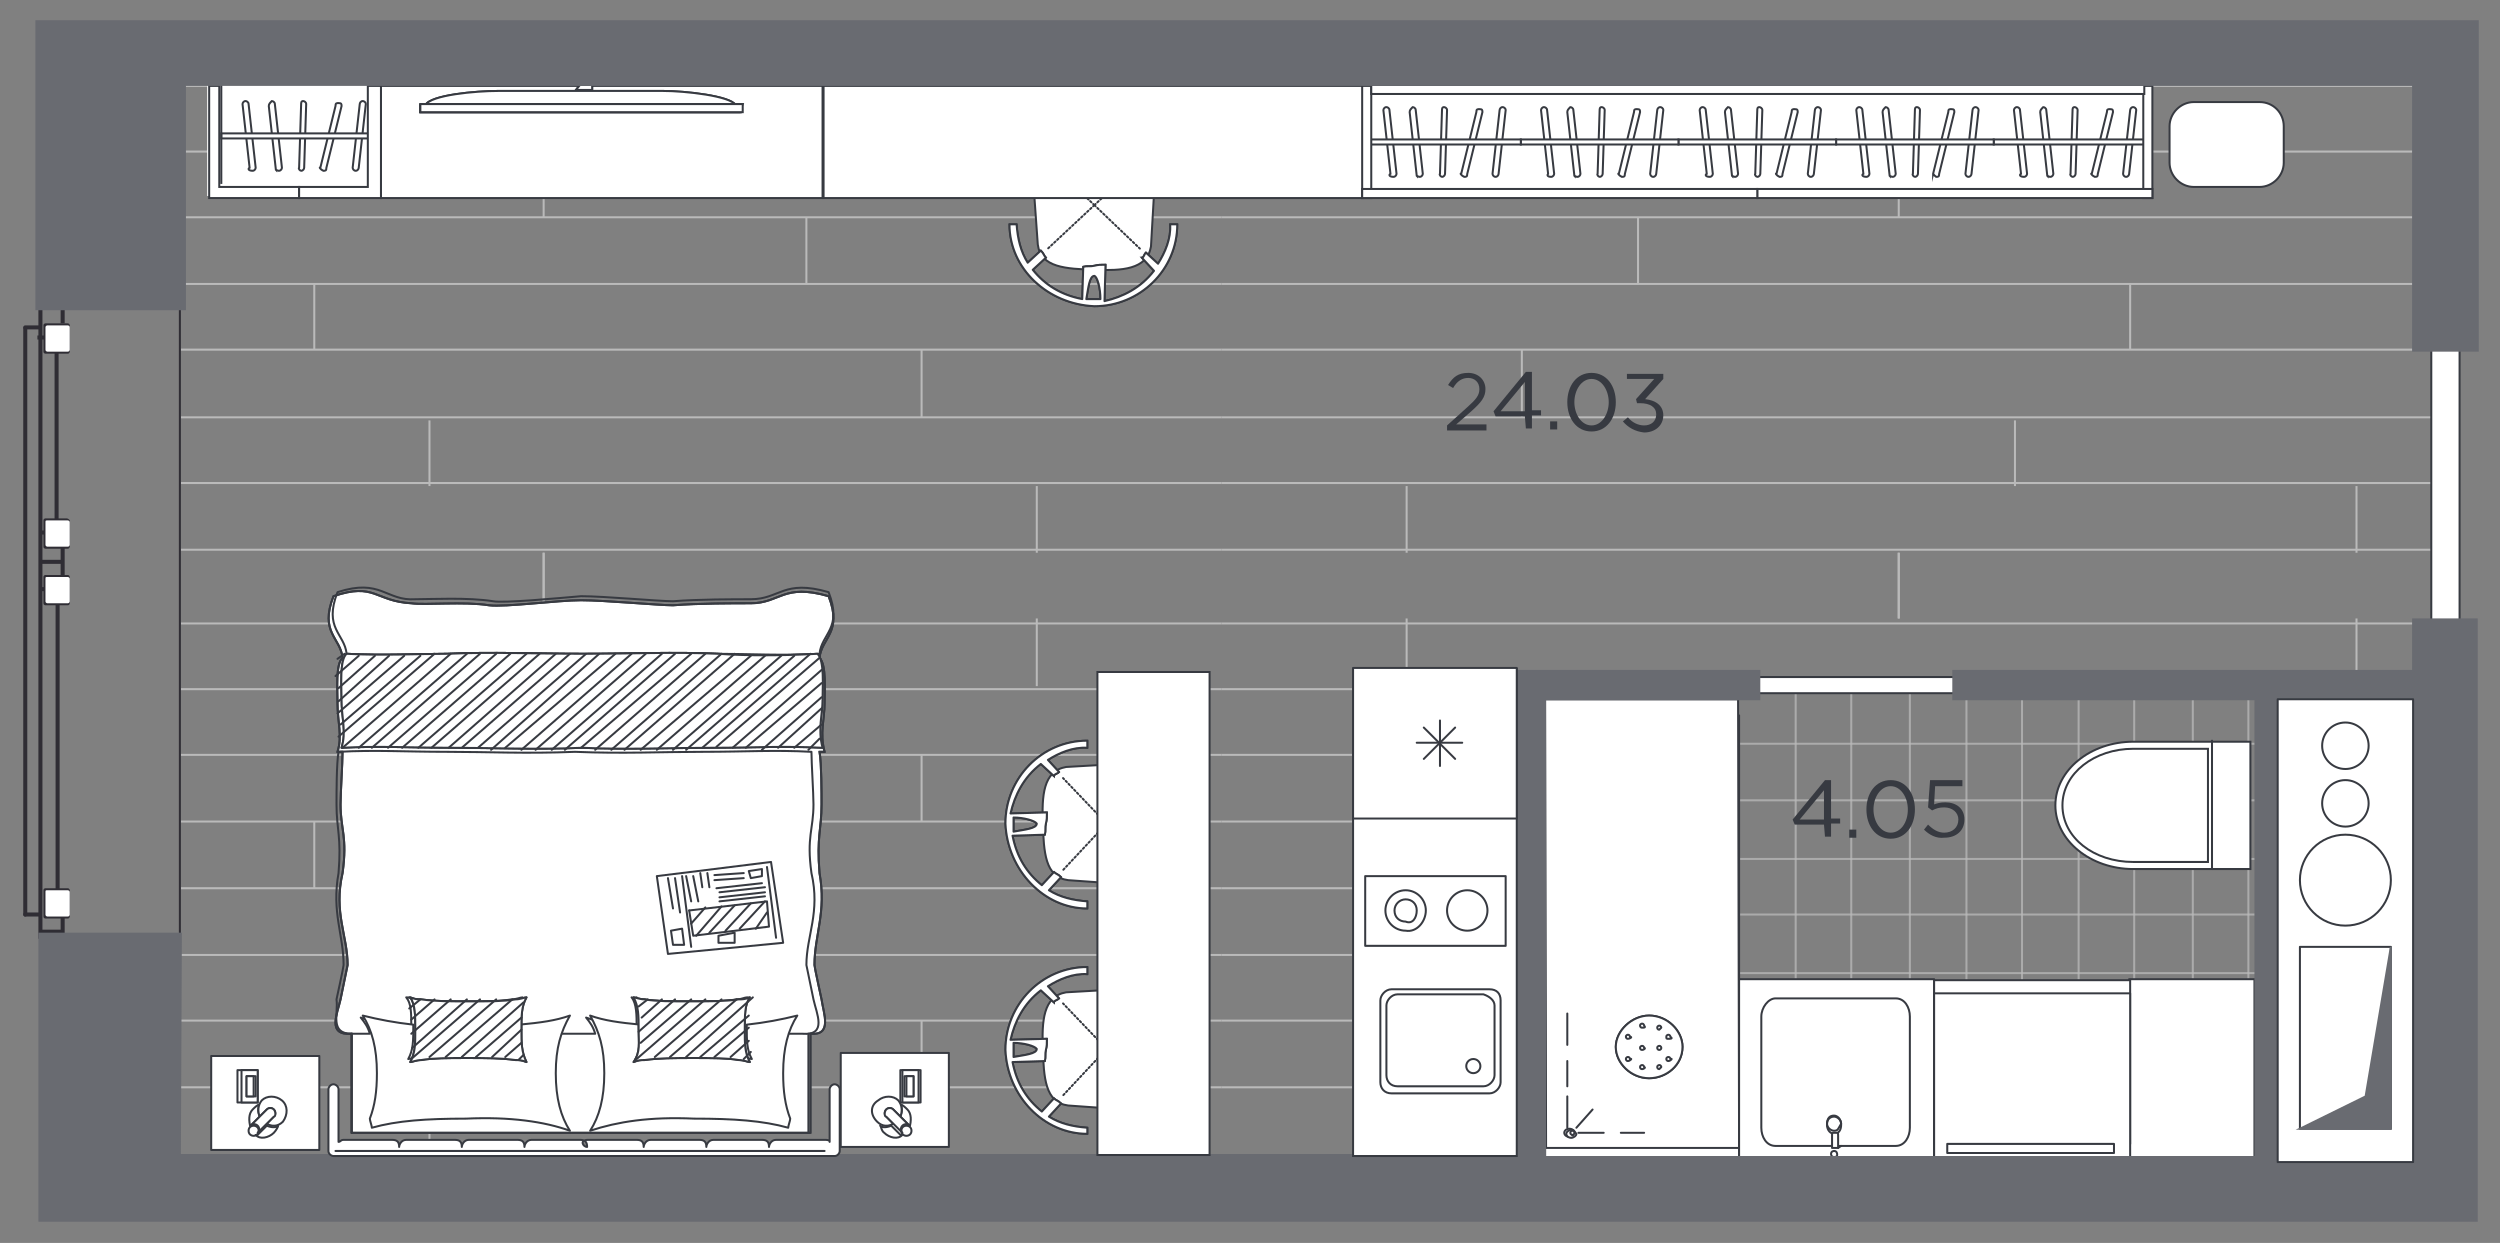 <?xml version="1.0" encoding="utf-8"?>
<!-- Generator: Adobe Illustrator 27.2.0, SVG Export Plug-In . SVG Version: 6.00 Build 0)  -->
<svg version="1.1" id="Слой_1" xmlns="http://www.w3.org/2000/svg" xmlns:xlink="http://www.w3.org/1999/xlink" x="0px" y="0px"
	 viewBox="0 0 247.4 123" style="enable-background:new 0 0 247.4 123;" xml:space="preserve">
<rect x="0" y="0" width="247.4" height="123" fill="#808080" stroke="none"/>
<style type="text/css">
	.st0{opacity:0.74;fill:none;stroke:#BABABA;stroke-width:0.2;stroke-miterlimit:10;enable-background:new    ;}
	.st1{clip-path:url(#SVGID_00000023282814436924796920000014331663362344428475_);}
	.st2{fill:none;}
	.st3{fill:none;stroke:#BABABA;stroke-width:0.2;stroke-miterlimit:10;}
	.st4{fill:#2F2D34;}
	.st5{fill:#FFFFFF;}
	.st6{fill:#FFFFFF;stroke:#373A41;stroke-width:0.2;stroke-linecap:round;stroke-linejoin:round;stroke-miterlimit:22.926;}
	.st7{fill:none;stroke:#373A41;stroke-width:0.2;stroke-linecap:round;stroke-linejoin:round;stroke-miterlimit:22.926;}
	.st8{fill:#FFFFFF;stroke:#373A41;stroke-width:0.2;stroke-miterlimit:22.926;}
	.st9{fill:none;stroke:#373A41;stroke-width:0.2;stroke-miterlimit:22.926;}
	.st10{fill:#696B71;stroke:#696B71;stroke-width:0.2;stroke-miterlimit:10;}
	.st11{fill-rule:evenodd;clip-rule:evenodd;fill:#FFFFFF;}
	.st12{fill-rule:evenodd;clip-rule:evenodd;fill:#FFFFFF;stroke:#373A41;stroke-width:0.2;stroke-miterlimit:10;}
	.st13{fill:#FFFFFF;stroke:#373A41;stroke-width:0.2;stroke-miterlimit:10;}
	.st14{fill:#FFFFFF;stroke:#373A41;stroke-width:0.2;stroke-linecap:round;stroke-linejoin:round;stroke-miterlimit:22.926;}
	
		.st15{fill:#FFFFFF;stroke:#373A41;stroke-width:0.2;stroke-linecap:round;stroke-linejoin:round;stroke-miterlimit:22.926;stroke-dasharray:0.163,0.243;}
	.st16{fill:none;stroke:#373A41;stroke-width:0.2;stroke-miterlimit:10;}
	.st17{fill:#373A41;}
</style>
<g>
	<line class="st0" x1="149.9" y1="73.6" x2="224.3" y2="73.6"/>
	<line class="st0" x1="149.9" y1="68.1" x2="224" y2="68.1"/>
	<line class="st0" x1="149.9" y1="79.2" x2="224.3" y2="79.2"/>
	<line class="st0" x1="149.9" y1="85" x2="224.3" y2="85"/>
	<line class="st0" x1="149.9" y1="90.5" x2="224.3" y2="90.5"/>
	<line class="st0" x1="149.9" y1="96.3" x2="224.3" y2="96.3"/>
	<line class="st0" x1="149.9" y1="101.9" x2="224.3" y2="101.9"/>
	<line class="st0" x1="149.9" y1="107.7" x2="224" y2="107.7"/>
	<line class="st0" x1="149.9" y1="113.2" x2="224" y2="113.2"/>
	<line class="st0" x1="194.6" y1="67.8" x2="194.6" y2="115"/>
	<line class="st0" x1="200.1" y1="67.8" x2="200.1" y2="115"/>
	<line class="st0" x1="189" y1="67.8" x2="189" y2="115"/>
	<line class="st0" x1="183.2" y1="67.8" x2="183.2" y2="115"/>
	<line class="st0" x1="177.7" y1="67.8" x2="177.7" y2="115"/>
	<line class="st0" x1="222.5" y1="67.8" x2="222.5" y2="115.5"/>
	<line class="st0" x1="217" y1="67.8" x2="217" y2="115.5"/>
	<line class="st0" x1="211.2" y1="67.8" x2="211.2" y2="115"/>
	<line class="st0" x1="205.7" y1="67.8" x2="205.7" y2="115"/>
	<line class="st0" x1="171.9" y1="67.8" x2="171.9" y2="115"/>
	<line class="st0" x1="166.3" y1="67.8" x2="166.3" y2="115"/>
	<line class="st0" x1="160.5" y1="67.8" x2="160.5" y2="115"/>
	<line class="st0" x1="155" y1="67.8" x2="155" y2="115"/>
</g>
<g>
	<g>
		<g>
			<g>
				<defs>
					<polygon id="SVGID_1_" points="242,67.6 241.3,6.3 17.9,6.3 17.9,117.6 151.3,117.6 151.3,67.6 					"/>
				</defs>
				<clipPath id="SVGID_00000001640967042500805060000003776301194568628119_">
					<use xlink:href="#SVGID_1_"  style="overflow:visible;"/>
				</clipPath>
				<g style="clip-path:url(#SVGID_00000001640967042500805060000003776301194568628119_);">
					<polygon class="st2" points="1.6,106.9 244.8,106.9 245.4,49.9 189.4,50.1 189.7,-48.9 241.9,-48.9 242.5,-121.6 89.5,-121.6 
						89.5,-12.3 1.6,-12.3 					"/>
					<g>
						<g>
							<g>
								<g>
									<line class="st3" x1="120.9" y1="87.9" x2="407" y2="87.9"/>
									<line class="st3" x1="120.9" y1="61.7" x2="407" y2="61.7"/>
									<line class="st3" x1="120.9" y1="68.2" x2="407" y2="68.2"/>
									<line class="st3" x1="120.9" y1="74.7" x2="407" y2="74.7"/>
									<line class="st3" x1="120.9" y1="81.3" x2="407" y2="81.3"/>
									<line class="st3" x1="120.9" y1="94.5" x2="407" y2="94.5"/>
									<line class="st3" x1="120.9" y1="101" x2="407" y2="101"/>
									<line class="st3" x1="120.9" y1="107.6" x2="407" y2="107.6"/>
									<line class="st3" x1="199.4" y1="114.5" x2="199.4" y2="107.6"/>
									<line class="st3" x1="244.7" y1="107.9" x2="244.7" y2="101"/>
									<line class="st3" x1="187.9" y1="101" x2="187.9" y2="94.5"/>
									<line class="st3" x1="210.8" y1="87.9" x2="210.8" y2="81.3"/>
									<line class="st3" x1="244.7" y1="81.3" x2="244.7" y2="74.7"/>
									<line class="st3" x1="199.4" y1="74.4" x2="199.4" y2="67.9"/>
									<line class="st3" x1="233.2" y1="67.9" x2="233.2" y2="61.2"/>
									<line class="st3" x1="187.9" y1="61.2" x2="187.9" y2="54.7"/>
									<line class="st3" x1="150.6" y1="107.9" x2="150.6" y2="101"/>
									<line class="st3" x1="162.1" y1="94.5" x2="162.1" y2="87.9"/>
									<line class="st3" x1="150.6" y1="81.3" x2="150.6" y2="74.7"/>
									<line class="st3" x1="139.2" y1="67.9" x2="139.2" y2="61.2"/>
								</g>
								<g>
									<line class="st3" x1="120.9" y1="61.7" x2="-165.2" y2="61.7"/>
									<line class="st3" x1="120.9" y1="68.2" x2="-165.2" y2="68.2"/>
									<line class="st3" x1="120.9" y1="74.7" x2="-165.2" y2="74.7"/>
									<line class="st3" x1="120.9" y1="81.3" x2="-165.2" y2="81.3"/>
									<line class="st3" x1="120.9" y1="87.9" x2="-165.2" y2="87.9"/>
									<line class="st3" x1="120.9" y1="94.5" x2="-165.2" y2="94.5"/>
									<line class="st3" x1="120.9" y1="101" x2="-165.2" y2="101"/>
									<line class="st3" x1="120.9" y1="107.6" x2="-165.2" y2="107.6"/>
									<line class="st3" x1="42.5" y1="114.5" x2="42.5" y2="107.6"/>
									<line class="st3" x1="53.8" y1="101" x2="53.8" y2="94.5"/>
									<line class="st3" x1="31.1" y1="87.9" x2="31.1" y2="81.3"/>
									<line class="st3" x1="42.5" y1="74.4" x2="42.5" y2="67.9"/>
									<line class="st3" x1="8.6" y1="67.9" x2="8.6" y2="61.2"/>
									<line class="st3" x1="53.8" y1="61.2" x2="53.8" y2="54.7"/>
									<line class="st3" x1="91.2" y1="107.9" x2="91.2" y2="101"/>
									<line class="st3" x1="79.8" y1="94.5" x2="79.8" y2="87.9"/>
									<line class="st3" x1="91.2" y1="81.3" x2="91.2" y2="74.7"/>
									<line class="st3" x1="102.6" y1="67.9" x2="102.6" y2="61.2"/>
								</g>
							</g>
							<g>
								<g>
									<line class="st3" x1="120.9" y1="54.4" x2="407" y2="54.4"/>
									<line class="st3" x1="120.9" y1="47.8" x2="407" y2="47.8"/>
									<line class="st3" x1="120.9" y1="41.3" x2="407" y2="41.3"/>
									<line class="st3" x1="120.9" y1="34.6" x2="407" y2="34.6"/>
									<line class="st3" x1="120.9" y1="28.1" x2="407" y2="28.1"/>
									<line class="st3" x1="120.9" y1="21.5" x2="407" y2="21.5"/>
									<line class="st3" x1="120.9" y1="15" x2="407" y2="15"/>
									<line class="st3" x1="120.9" y1="8.5" x2="407" y2="8.5"/>
									<line class="st3" x1="120.9" y1="1.8" x2="407" y2="1.8"/>
									<line class="st3" x1="199.4" y1="1.5" x2="199.4" y2="8.5"/>
									<line class="st3" x1="244.7" y1="8" x2="244.7" y2="15"/>
									<line class="st3" x1="187.9" y1="15" x2="187.9" y2="21.5"/>
									<line class="st3" x1="210.8" y1="28.1" x2="210.8" y2="34.6"/>
									<line class="st3" x1="244.7" y1="34.6" x2="244.7" y2="41.3"/>
									<line class="st3" x1="199.4" y1="41.6" x2="199.4" y2="48.1"/>
									<line class="st3" x1="233.2" y1="48.1" x2="233.2" y2="54.7"/>
									<line class="st3" x1="187.9" y1="54.7" x2="187.9" y2="61.2"/>
									<line class="st3" x1="150.6" y1="8" x2="150.6" y2="15"/>
									<line class="st3" x1="162.1" y1="21.5" x2="162.1" y2="28.1"/>
									<line class="st3" x1="150.6" y1="34.6" x2="150.6" y2="41.3"/>
									<line class="st3" x1="139.2" y1="48.1" x2="139.2" y2="54.7"/>
								</g>
								<g>
									<line class="st3" x1="120.9" y1="54.4" x2="-165.2" y2="54.4"/>
									<line class="st3" x1="120.9" y1="47.8" x2="-165.2" y2="47.8"/>
									<line class="st3" x1="120.9" y1="41.3" x2="-165.2" y2="41.3"/>
									<line class="st3" x1="120.9" y1="34.6" x2="-165.2" y2="34.6"/>
									<line class="st3" x1="120.9" y1="28.1" x2="-165.2" y2="28.1"/>
									<line class="st3" x1="120.9" y1="21.5" x2="-165.2" y2="21.5"/>
									<line class="st3" x1="120.9" y1="15" x2="-165.2" y2="15"/>
									<line class="st3" x1="120.9" y1="8.5" x2="-165.2" y2="8.5"/>
									<line class="st3" x1="120.9" y1="1.8" x2="-165.2" y2="1.8"/>
									<line class="st3" x1="42.5" y1="1.5" x2="42.5" y2="8.5"/>
									<line class="st3" x1="53.8" y1="15" x2="53.8" y2="21.5"/>
									<line class="st3" x1="31.1" y1="28.1" x2="31.1" y2="34.6"/>
									<line class="st3" x1="42.5" y1="41.6" x2="42.5" y2="48.1"/>
									<line class="st3" x1="8.6" y1="48.1" x2="8.6" y2="54.7"/>
									<line class="st3" x1="53.8" y1="54.7" x2="53.8" y2="61.2"/>
									<line class="st3" x1="91.2" y1="8" x2="91.2" y2="15"/>
									<line class="st3" x1="79.8" y1="21.5" x2="79.8" y2="28.1"/>
									<line class="st3" x1="91.2" y1="34.6" x2="91.2" y2="41.3"/>
									<line class="st3" x1="102.6" y1="48.1" x2="102.6" y2="54.7"/>
								</g>
							</g>
						</g>
					</g>
				</g>
			</g>
		</g>
	</g>
</g>
<rect x="3.8" y="30.1" class="st4" width="0.4" height="62.8"/>
<path class="st4" d="M2.3,32.4v58.1c0,0,0,0.2,0.2,0.2l0,0c0,0,0.2,0,0.2-0.2V32.4C2.7,32.4,2.7,32.2,2.3,32.4L2.3,32.4
	C2.5,32.2,2.3,32.4,2.3,32.4z"/>
<path class="st4" d="M3.9,32.2H2.5c0,0-0.2,0-0.2,0.2l0,0c0,0,0,0.2,0.2,0.2h1.4C4.1,32.6,4.1,32.6,3.9,32.2L3.9,32.2
	C4.1,32.4,4.1,32.2,3.9,32.2z"/>
<path class="st4" d="M3.9,90.3H2.5c0,0-0.2,0-0.2,0.2l0,0c0,0,0,0.2,0.2,0.2h1.4C4.1,90.7,4.1,90.5,3.9,90.3L3.9,90.3
	C4.1,90.3,4.1,90.3,3.9,90.3z"/>
<rect x="5.4" y="34.7" class="st4" width="0.4" height="16.7"/>
<rect x="5.5" y="59.8" class="st4" width="0.4" height="28.4"/>
<rect x="4.1" y="55.4" class="st4" width="2" height="0.4"/>
<rect x="3.9" y="52.5" class="st4" width="0.6" height="0.4"/>
<rect x="3.9" y="58.1" class="st4" width="0.6" height="0.4"/>
<rect x="6" y="54" class="st4" width="0.4" height="3"/>
<rect x="6" y="29.8" class="st4" width="0.4" height="2.2"/>
<rect x="3.7" y="33.2" class="st4" width="2.2" height="0.4"/>
<rect x="6" y="90.8" class="st4" width="0.4" height="2.2"/>
<rect x="3.9" y="92" class="st4" width="2.2" height="0.4"/>
<path class="st4" d="M4.3,88.1v2.6c0,0.2,0.2,0.2,0.2,0.2h2.2c0.2,0,0.2-0.2,0.2-0.2v-2.6c0-0.2-0.2-0.2-0.2-0.2H4.5
	C4.5,87.9,4.3,87.9,4.3,88.1z"/>
<path class="st5" d="M4.5,88.3v2.2c0,0.2,0.2,0.2,0.2,0.2h2c0.2,0,0.2-0.2,0.2-0.2v-2.2c0-0.2-0.2-0.2-0.2-0.2h-2
	C4.5,88.1,4.5,88.1,4.5,88.3z"/>
<path class="st4" d="M4.3,57.1v2.6c0,0.2,0.2,0.2,0.2,0.2h2.2c0.2,0,0.2-0.2,0.2-0.2v-2.6c0-0.2-0.2-0.2-0.2-0.2H4.5
	C4.5,56.9,4.3,56.9,4.3,57.1z"/>
<path class="st5" d="M4.5,57.3v2.2c0,0.2,0.2,0.2,0.2,0.2h2c0.2,0,0.2-0.2,0.2-0.2v-2.2c0-0.2-0.2-0.2-0.2-0.2h-2
	C4.5,57.1,4.5,57.1,4.5,57.3z"/>
<path class="st4" d="M4.3,51.5v2.6c0,0.2,0.2,0.2,0.2,0.2h2.2c0.2,0,0.2-0.2,0.2-0.2v-2.6c-0.1-0.2-0.3-0.2-0.3-0.2H4.5
	C4.5,51.3,4.3,51.3,4.3,51.5z"/>
<path class="st5" d="M4.5,51.7v2.2c0,0.2,0.2,0.2,0.2,0.2h2c0.2,0,0.2-0.2,0.2-0.2v-2.2c0-0.2-0.2-0.2-0.2-0.2h-2
	C4.5,51.5,4.5,51.5,4.5,51.7z"/>
<path class="st4" d="M4.3,32.2v2.6C4.3,35,4.5,35,4.5,35h2.2c0.2,0,0.2-0.2,0.2-0.2v-2.6C6.9,32,6.7,32,6.7,32H4.5
	C4.5,32,4.3,32,4.3,32.2z"/>
<path class="st5" d="M4.5,32.4v2.2c0,0.2,0.2,0.2,0.2,0.2h2c0.2,0,0.2-0.2,0.2-0.2v-2.2c0-0.2-0.2-0.2-0.2-0.2h-2
	C4.7,32.2,4.5,32.2,4.5,32.4z"/>
<rect x="17.7" y="29.9" class="st4" width="0.2" height="63"/>
<rect x="240.6" y="32.9" class="st6" width="2.8" height="33.8"/>
<rect x="163.9" y="67" class="st6" width="33.8" height="1.6"/>
<rect x="152.9" y="70.8" class="st6" width="19.2" height="43.7"/>
<polygon class="st6" points="152.9,69.2 153,113.6 172.1,113.6 172,69.2 "/>
<path class="st6" d="M163.2,106.7c-1.8,0-3.3-1.5-3.3-3.1c0-1.6,1.6-3.1,3.3-3.1c1.8,0,3.3,1.5,3.3,3.1
	C166.5,105.4,164.9,106.7,163.2,106.7"/>
<path class="st6" d="M163.2,106.7c-1.8,0-3.3-1.5-3.3-3.1c0-1.6,1.6-3.1,3.3-3.1c1.8,0,3.3,1.5,3.3,3.1
	C166.5,105.4,164.9,106.7,163.2,106.7z"/>
<path class="st6" d="M164.2,101.9c-0.2,0-0.2-0.2-0.2-0.2c0-0.2,0.2-0.2,0.2-0.2c0.2,0,0.2,0.2,0.2,0.2L164.2,101.9"/>
<path class="st6" d="M164.2,103.9c-0.2,0-0.2-0.2-0.2-0.2c0-0.2,0.2-0.2,0.2-0.2c0.2,0,0.2,0.2,0.2,0.2
	C164.4,103.9,164.2,103.9,164.2,103.9"/>
<path class="st6" d="M164.2,105.8c-0.2,0-0.2-0.2-0.2-0.2c0-0.2,0.2-0.2,0.2-0.2c0.2,0,0.2,0.2,0.2,0.2L164.2,105.8"/>
<path class="st6" d="M162.5,101.7c-0.2,0-0.2-0.2-0.2-0.2c0-0.2,0.2-0.2,0.2-0.2c0.2,0,0.2,0.2,0.2,0.2
	C162.9,101.7,162.7,101.7,162.5,101.7"/>
<path class="st6" d="M162.5,103.9c-0.2,0-0.2-0.2-0.2-0.2c0-0.2,0.2-0.2,0.2-0.2c0.2,0,0.2,0.2,0.2,0.2
	C162.9,103.7,162.7,103.9,162.5,103.9"/>
<path class="st6" d="M162.5,105.8c-0.2,0-0.2-0.2-0.2-0.2c0-0.2,0.2-0.2,0.2-0.2c0.2,0,0.2,0.2,0.2,0.2
	C162.9,105.6,162.7,105.8,162.5,105.8"/>
<path class="st6" d="M161.1,102.8c-0.2,0-0.2-0.2-0.2-0.2c0-0.2,0.2-0.2,0.2-0.2c0.2,0,0.2,0.2,0.2,0.2
	C161.6,102.6,161.3,102.8,161.1,102.8"/>
<path class="st6" d="M161.1,105c-0.2,0-0.2-0.2-0.2-0.2c0-0.2,0.2-0.2,0.2-0.2c0.2,0,0.2,0.2,0.2,0.2
	C161.6,104.7,161.3,105,161.1,105"/>
<path class="st6" d="M165.1,102.8c-0.2,0-0.2,0-0.2-0.2c0-0.2,0.2-0.2,0.2-0.2c0.2,0,0.2,0.2,0.2,0.2
	C165.6,102.8,165.3,102.8,165.1,102.8"/>
<path class="st6" d="M165.1,105c-0.2,0-0.2-0.2-0.2-0.2c0-0.2,0.2-0.2,0.2-0.2c0.2,0,0.2,0.2,0.2,0.2
	C165.6,104.7,165.3,105,165.1,105"/>
<path class="st6" d="M155.8,112.1c0-0.2-0.2-0.4-0.5-0.4s-0.5,0.2-0.5,0.4c0,0.2,0.2,0.4,0.5,0.4
	C155.5,112.5,155.8,112.3,155.8,112.1z"/>
<path class="st6" d="M155.8,112.1c0-0.2-0.2-0.2-0.2-0.2c-0.2,0-0.2,0.2-0.2,0.2c0,0.2,0.2,0.2,0.2,0.2
	C155.5,112.5,155.8,112.3,155.8,112.1z"/>
<line class="st7" x1="155.1" y1="111.6" x2="155.1" y2="108.5"/>
<line class="st7" x1="156.2" y1="112.1" x2="158.7" y2="112.1"/>
<line class="st7" x1="156" y1="111.6" x2="157.6" y2="109.8"/>
<line class="st7" x1="155.1" y1="107.5" x2="155.1" y2="105"/>
<line class="st7" x1="160.4" y1="112.1" x2="162.7" y2="112.1"/>
<line class="st7" x1="155.1" y1="103.4" x2="155.1" y2="100.3"/>
<path class="st6" d="M155.5,111.8c-0.2,0-0.5,0.2-0.5,0.4c0,0.2,0.2,0.4,0.5,0.4c0.2,0,0.5-0.2,0.5-0.4
	C155.8,112,155.8,111.8,155.5,111.8"/>
<path class="st6" d="M155.8,112.1c0-0.2-0.2-0.2-0.2-0.2c-0.2,0-0.2,0.2-0.2,0.2c0,0.2,0.2,0.2,0.2,0.2
	C155.5,112.5,155.8,112.3,155.8,112.1z"/>
<rect x="172.1" y="96.9" class="st6" width="19.3" height="17.6"/>
<rect x="210.7" y="96.9" class="st6" width="12.4" height="17.6"/>
<path class="st7" d="M187.6,113.4h-11.9c-0.9,0-1.4-0.9-1.4-1.8v-11c0-0.9,0.7-1.8,1.4-1.8h11.9c0.9,0,1.4,0.9,1.4,1.8v11
	C189,112.5,188.5,113.4,187.6,113.4z"/>
<path class="st7" d="M181.5,111.9c-0.3,0-0.7-0.3-0.7-0.7c0-0.4,0.3-0.7,0.7-0.7c0.3,0,0.7,0.3,0.7,0.7
	C181.9,111.7,181.9,111.9,181.5,111.9z"/>
<path class="st7" d="M181.5,112.2c-0.3,0-0.7-0.3-0.7-0.9c0-0.7,0.3-0.9,0.7-0.9c0.3,0,0.7,0.3,0.7,0.9
	C182.2,111.9,181.9,112.2,181.5,112.2z"/>
<path class="st7" d="M181.5,114.5c-0.3,0-0.3-0.3-0.3-0.3c0-0.3,0.3-0.3,0.3-0.3c0.3,0,0.3,0.3,0.3,0.3S181.9,114.5,181.5,114.5z"/>
<path class="st6" d="M181.3,113.6L181.3,113.6v-1.2c0-0.3,0-0.3,0.3-0.3s0.3,0,0.3,0.3v1.2l0,0C181.9,113.6,181.5,113.6,181.3,113.6
	C181.5,113.6,181.3,113.6,181.3,113.6z"/>
<line class="st7" x1="181.9" y1="113.6" x2="182.2" y2="113.4"/>
<g>
	<rect x="191.4" y="97" class="st6" width="19.4" height="16.2"/>
	<rect x="191.4" y="98.3" class="st6" width="19.4" height="16.2"/>
	<rect x="192.7" y="113.2" class="st6" width="16.5" height="0.9"/>
</g>
<g>
	<path class="st8" d="M222.7,86h-11.6c-4.2,0-7.7-2.8-7.7-6.3s3.5-6.3,7.7-6.3h11.6V86z"/>
	<path class="st9" d="M218.5,85.3h-7h-0.4c-3.9,0-7-2.4-7-5.6c0-3.2,3.2-5.6,7-5.6h0.4h7V85.3z"/>
	<line class="st7" x1="218.9" y1="73.3" x2="218.9" y2="86"/>
</g>
<polygon class="st10" points="17.9,92.4 3.9,92.4 3.9,120.8 245.1,120.8 245.1,61.3 238.8,61.3 238.8,66.4 193.3,66.4 193.3,69.2 
	223.2,69.2 223.2,114.5 152.9,114.5 152.9,69.2 174.1,69.2 174.1,66.4 150.1,66.4 150.1,114.3 17.8,114.3 "/>
<rect x="225.4" y="69.2" class="st6" width="13.4" height="45.8"/>
<g>
	<circle class="st6" cx="232.1" cy="87.1" r="4.5"/>
	<circle class="st6" cx="232.1" cy="79.5" r="2.3"/>
	<circle class="st6" cx="232.1" cy="73.8" r="2.3"/>
	<rect x="227.6" y="93.7" class="st6" width="9" height="18"/>
	<polygon class="st10" points="227.6,111.7 234.1,108.5 236.6,93.7 236.6,111.7 	"/>
</g>
<g>
	<g>
		<rect x="83.2" y="104.2" class="st6" width="10.7" height="9.3"/>
		<g>
			<path class="st11" d="M89.1,110.5l0.9,0.9c0,0,0,0,0,0.2c0.2-0.7,0.2-1.4-0.2-1.8c-0.2-0.2-0.5-0.5-0.7-0.5
				C89.3,109.6,89.3,110,89.1,110.5 M87.5,112.1c0.5,0.5,1.4,0.7,1.8,0.2c0,0,0,0-0.2,0l-0.9-0.9c-0.5,0.2-0.9,0.2-1.1,0
				C87.2,111.4,87.2,111.9,87.5,112.1"/>
			<path class="st7" d="M89.1,110.5l0.9,0.9c0,0,0,0,0,0.2c0.2-0.7,0.2-1.4-0.2-1.8c-0.2-0.2-0.5-0.5-0.7-0.5
				C89.3,109.6,89.3,110,89.1,110.5z M87.5,112.1c0.5,0.5,1.4,0.7,1.8,0.2c0,0,0,0-0.2,0l-0.9-0.9c-0.5,0.2-0.9,0.2-1.1,0
				C87.2,111.4,87.2,111.9,87.5,112.1z"/>
			<path class="st11" d="M86.8,111c0.5,0.5,1.1,0.5,1.6,0.2l-0.7-0.7c-0.2-0.2-0.2-0.5,0-0.7c0.2-0.2,0.5-0.2,0.7,0l0.7,0.7
				c0.2-0.5,0.2-1.1-0.2-1.6c-0.5-0.5-1.4-0.5-2,0C86.1,109.4,86.1,110.3,86.8,111"/>
			<path class="st7" d="M86.8,111c0.5,0.5,1.1,0.5,1.6,0.2l-0.7-0.7c-0.2-0.2-0.2-0.5,0-0.7c0.2-0.2,0.5-0.2,0.7,0l0.7,0.7
				c0.2-0.5,0.2-1.1-0.2-1.6c-0.5-0.5-1.4-0.5-2,0C86.1,109.4,86.1,110.3,86.8,111z"/>
			<path class="st11" d="M89.3,112.1c0.2,0.2,0.5,0.2,0.7,0c0.2-0.2,0.2-0.5,0-0.7s-0.5-0.2-0.7,0S89.1,112.1,89.3,112.1"/>
			<circle class="st7" cx="89.7" cy="111.9" r="0.5"/>
			<path class="st11" d="M87.7,110.5l1.6,1.6c-0.2-0.2-0.2-0.5,0-0.7s0.5-0.2,0.7,0l-1.6-1.6c-0.2-0.2-0.5-0.2-0.7,0
				C87.5,110,87.5,110.5,87.7,110.5"/>
			<path class="st7" d="M87.7,110.5l1.6,1.6c-0.2-0.2-0.2-0.5,0-0.7s0.5-0.2,0.7,0l-1.6-1.6c-0.2-0.2-0.5-0.2-0.7,0
				C87.5,110,87.5,110.5,87.7,110.5z"/>
			<rect x="89.1" y="105.9" class="st11" width="2" height="3.2"/>
			<rect x="89.1" y="105.9" class="st7" width="2" height="3.2"/>
			<rect x="89.3" y="105.9" class="st11" width="1.6" height="3.2"/>
			<rect x="89.3" y="105.9" class="st7" width="1.6" height="3.2"/>
			<rect x="89.5" y="106.5" class="st11" width="0.9" height="2"/>
			<rect x="89.5" y="106.5" class="st7" width="0.9" height="2"/>
			<rect x="89.7" y="106.5" class="st11" width="0.7" height="2"/>
			<rect x="89.7" y="106.5" class="st7" width="0.7" height="2"/>
		</g>
	</g>
	<g>
		<rect x="20.9" y="104.5" class="st6" width="10.7" height="9.3"/>
		<g>
			<path class="st11" d="M25.7,110.5l-0.9,0.9c0,0,0,0,0,0.2c-0.2-0.7-0.2-1.4,0.2-1.8c0.2-0.2,0.5-0.5,0.7-0.5
				C25.5,109.6,25.5,110,25.7,110.5 M27.1,112.1c-0.5,0.5-1.4,0.7-1.8,0.2c0,0,0,0,0.2,0l0.9-0.9c0.5,0.2,0.9,0.2,1.1,0
				C27.6,111.4,27.3,111.9,27.1,112.1"/>
			<path class="st7" d="M25.7,110.5l-0.9,0.9c0,0,0,0,0,0.2c-0.2-0.7-0.2-1.4,0.2-1.8c0.2-0.2,0.5-0.5,0.7-0.5
				C25.5,109.6,25.5,110,25.7,110.5z M27.1,112.1c-0.5,0.5-1.4,0.7-1.8,0.2c0,0,0,0,0.2,0l0.9-0.9c0.5,0.2,0.9,0.2,1.1,0
				C27.6,111.4,27.3,111.9,27.1,112.1z"/>
			<path class="st11" d="M28,111c-0.5,0.5-1.1,0.5-1.6,0.2l0.7-0.7c0.2-0.2,0.2-0.5,0-0.7c-0.2-0.2-0.5-0.2-0.7,0l-0.7,0.7
				c-0.2-0.5-0.2-1.1,0.2-1.6c0.5-0.5,1.4-0.5,2,0S28.5,110.3,28,111"/>
			<path class="st7" d="M28,111c-0.5,0.5-1.1,0.5-1.6,0.2l0.7-0.7c0.2-0.2,0.2-0.5,0-0.7c-0.2-0.2-0.5-0.2-0.7,0l-0.7,0.7
				c-0.2-0.5-0.2-1.1,0.2-1.6c0.5-0.5,1.4-0.5,2,0S28.5,110.3,28,111z"/>
			<path class="st11" d="M25.5,112.1c-0.2,0.2-0.5,0.2-0.7,0c-0.2-0.2-0.2-0.5,0-0.7s0.5-0.2,0.7,0S25.7,112.1,25.5,112.1"/>
			<circle class="st7" cx="25.1" cy="111.9" r="0.5"/>
			<path class="st11" d="M27.1,110.5l-1.6,1.6c0.2-0.2,0.2-0.5,0-0.7s-0.5-0.2-0.7,0l1.6-1.6c0.2-0.2,0.5-0.2,0.7,0
				C27.3,110,27.3,110.5,27.1,110.5"/>
			<path class="st7" d="M27.1,110.5l-1.6,1.6c0.2-0.2,0.2-0.5,0-0.7s-0.5-0.2-0.7,0l1.6-1.6c0.2-0.2,0.5-0.2,0.7,0
				C27.3,110,27.3,110.5,27.1,110.5z"/>
			<rect x="23.5" y="105.9" class="st11" width="2" height="3.2"/>
			<rect x="23.5" y="105.9" class="st7" width="2" height="3.2"/>
			<rect x="23.9" y="105.9" class="st11" width="1.6" height="3.2"/>
			<rect x="23.9" y="105.9" class="st7" width="1.6" height="3.2"/>
			<rect x="24.4" y="106.5" class="st11" width="0.9" height="2"/>
			<rect x="24.4" y="106.5" class="st7" width="0.9" height="2"/>
			<rect x="24.4" y="106.5" class="st11" width="0.7" height="2"/>
			<rect x="24.4" y="106.5" class="st7" width="0.7" height="2"/>
		</g>
	</g>
	<g>
		<path class="st11" d="M58.2,112.8H63c0.5,0,0.7,0.2,0.7,0.7c0-0.2,0.2-0.7,0.7-0.7h4.8c0.5,0,0.7,0.2,0.7,0.7
			c0-0.2,0.2-0.7,0.7-0.7h4.8c0.5,0,0.7,0.2,0.7,0.7c0-0.2,0.2-0.7,0.7-0.7h4.8c0.2,0,0.5,0,0.5,0.2v-5.2c0-0.2,0.2-0.5,0.5-0.5l0,0
			c0.2,0,0.5,0.2,0.5,0.5v6.1c0,0.2-0.2,0.5-0.5,0.5H33c-0.2,0-0.5-0.2-0.5-0.5v-6.1c0-0.2,0.2-0.5,0.5-0.5l0,0
			c0.2,0,0.5,0.2,0.5,0.5v5.2c0.2,0,0.2-0.2,0.5-0.2h4.8c0.5,0,0.7,0.2,0.7,0.7c0-0.2,0.2-0.7,0.7-0.7H45c0.5,0,0.7,0.2,0.7,0.7
			c0-0.2,0.2-0.7,0.7-0.7h4.8c0.5,0,0.7,0.2,0.7,0.7c0-0.2,0.2-0.7,0.7-0.7h4.8c0.5,0,0.7,0.2,0.7,0.7
			C57.7,113.5,57.3,112.8,58.2,112.8"/>
		<path class="st7" d="M58.2,112.8H63c0.5,0,0.7,0.2,0.7,0.7c0-0.2,0.2-0.7,0.7-0.7h4.8c0.5,0,0.7,0.2,0.7,0.7
			c0-0.2,0.2-0.7,0.7-0.7h4.8c0.5,0,0.7,0.2,0.7,0.7c0-0.2,0.2-0.7,0.7-0.7h4.8c0.2,0,0.5,0,0.5,0.2v-5.2c0-0.2,0.2-0.5,0.5-0.5l0,0
			c0.2,0,0.5,0.2,0.5,0.5v6.1c0,0.2-0.2,0.5-0.5,0.5H33c-0.2,0-0.5-0.2-0.5-0.5v-6.1c0-0.2,0.2-0.5,0.5-0.5l0,0
			c0.2,0,0.5,0.2,0.5,0.5v5.2c0.2,0,0.2-0.2,0.5-0.2h4.8c0.5,0,0.7,0.2,0.7,0.7c0-0.2,0.2-0.7,0.7-0.7H45c0.5,0,0.7,0.2,0.7,0.7
			c0-0.2,0.2-0.7,0.7-0.7h4.8c0.5,0,0.7,0.2,0.7,0.7c0-0.2,0.2-0.7,0.7-0.7h4.8c0.5,0,0.7,0.2,0.7,0.7
			C57.7,113.5,57.3,112.8,58.2,112.8z"/>
		<path class="st12" d="M34.8,112.1v-9.8c-2.5,0.2-1.4-2-1.1-3.4l0.7-3.4c0-2.9-1.4-5.2-0.5-9.1c0.5-3.6-0.2-4.3-0.2-6.8
			c0-1.1,0.2-4.1,0.2-5.2c-0.2,0-0.2,0-0.5,0c0.5-1.6,0-2.9,0-4.8c0-1.4-0.2-3.9,0.5-4.5c-0.2-2-2.3-2.5-0.9-6.1
			c4.1-1.4,4.1,0.5,7.7,0.7c1.4,0.2,5.2-0.2,7.7,0.2c1.6,0.2,6.8-0.5,9.1-0.5s7.7,0.5,9.1,0.5c2.5-0.2,6.1-0.2,7.7-0.2
			c2.9,0,3.2-2,7.7-0.7c1.4,3.6-0.7,4.1-0.9,6.1c0.7,0.7,0.5,3.2,0.5,4.5c0,1.6-0.5,2.9,0,4.8c-0.2,0-0.2,0-0.5,0
			c0.2,1.1,0.2,4.1,0.2,5.2c0,2.5-0.5,3.2-0.2,6.8c0.7,3.9-0.5,6.1-0.5,9.1c0,0.2,0.7,3.4,0.7,3.4c0.2,1.4,1.1,3.6-1.1,3.4v9.8H34.8
			z"/>
		<path class="st7" d="M34.8,112.1v-9.8c-2.5,0.2-1.4-2-1.1-3.4l0.7-3.4c0-2.9-1.4-5.2-0.5-9.1c0.5-3.6-0.2-4.3-0.2-6.8
			c0-1.1,0.2-4.1,0.2-5.2c-0.2,0-0.2,0-0.5,0c0.5-1.6,0-2.9,0-4.8c0-1.4-0.2-3.9,0.5-4.5c-0.2-2-2.3-2.5-0.9-6.1
			c4.1-1.4,4.1,0.5,7.7,0.7c1.4,0.2,5.2-0.2,7.7,0.2c1.6,0.2,6.8-0.5,9.1-0.5s7.7,0.5,9.1,0.5c2.5-0.2,6.1-0.2,7.7-0.2
			c2.9,0,3.2-2,7.7-0.7c1.4,3.6-0.7,4.1-0.9,6.1c0.7,0.7,0.5,3.2,0.5,4.5c0,1.6-0.5,2.9,0,4.8c-0.2,0-0.2,0-0.5,0
			c0.2,1.1,0.2,4.1,0.2,5.2c0,2.5-0.5,3.2-0.2,6.8c0.7,3.9-0.5,6.1-0.5,9.1c0,0.2,0.7,3.4,0.7,3.4c0.2,1.4,1.1,3.6-1.1,3.4v9.8H34.8
			z"/>
		<path class="st7" d="M57.5,59c2.3,0,7.7,0.5,9.1,0.5c2.5-0.2,6.1-0.2,7.7-0.2c2.9,0,3.2-2,7.7-0.7c1.4,3.6-0.7,4.1-0.9,6.1
			c-3.6,0.2-7,0-10,0c-4.5-0.2-8.4,0-13.4,0c-5.2,0-8.8-0.2-13.4,0c-2.9,0-6.4,0.2-10,0c-0.2-2-2.3-2.5-0.9-6.1
			c4.3-1.4,4.8,0.9,7.7,0.7c1.6,0,5.2-0.2,7.7,0.2C49.8,59.7,55.2,59.2,57.5,59z M34.8,102.3h1.8c-0.2-0.7-0.5-1.1-0.9-1.6
			c1.4,0.5,2.9,0.7,5,0.9c0-1.4,0-2.3-0.5-2.9c0.5,0,0.7,0.2,1.1,0.2c1.4,0.2,2.9,0.2,4.8,0.2c1.8,0,3.4,0,4.5-0.2
			c0.5,0,0.9-0.2,1.1-0.2l0,0c-0.5,0.7-0.5,1.8-0.5,2.9c1.8-0.2,3.4-0.5,5-0.9c-0.5,0.5-0.7,1.1-0.9,1.6h1.8h1.8
			c-0.2-0.7-0.5-1.1-0.9-1.6c1.4,0.5,2.9,0.7,5,0.9c0-1.1,0-2.3-0.5-2.9l0,0c0.5,0.2,0.7,0.2,1.1,0.2c1.4,0.2,2.7,0.2,4.5,0.2
			c2,0,3.6,0,4.8-0.2c0.5,0,0.7-0.2,1.1-0.2c-0.5,0.7-0.5,1.8-0.5,2.9c1.8-0.2,3.4-0.5,5-0.9c-0.5,0.5-0.7,1.1-0.9,1.6h1.8
			c2.5,0.2,1.4-2,1.1-3.4l-0.7-3.4c0-2.9,1.4-5.2,0.5-9.1c-0.5-3.6,0.2-4.3,0.2-6.8c0-1.1-0.2-4.1-0.2-5.2c-3.6-0.2-6.6,0-10.7,0
			c-4.3,0-7.9,0.2-12.7,0c-4.8,0.2-8.6,0-12.7,0c-4.1,0-7-0.2-10.7,0c-0.2,1.1-0.2,4.1-0.2,5.2c0,2.5,0.5,3.2,0.2,6.8
			c-0.7,3.9,0.5,6.1,0.5,9.1c0,0.2-0.7,3.4-0.7,3.4C33.5,100.3,32.6,102.3,34.8,102.3z"/>
		<path class="st6" d="M56.4,111.9c-0.9-1.4-1.4-3.2-1.4-5.7s0.5-4.1,1.4-5.7c-1.4,0.5-2.9,0.7-5,0.9v0.2c0,1.4,0,2.5,0.5,3.2
			c-0.5,0-0.7-0.2-1.1-0.2c-1.4-0.2-2.9-0.2-4.8-0.2c-1.8,0-3.4,0-4.5,0.2c-0.5,0-0.9,0.2-1.1,0.2l0,0c0.5-0.9,0.5-1.8,0.5-3.2v-0.2
			c-1.8-0.2-3.4-0.5-5-0.9c0.9,1.4,1.4,3.2,1.4,5.7c0,1.8-0.2,3.2-0.7,4.5c0,0.2,0.2,0.7,0.2,0.9c2.5-0.7,5.4-0.9,9.3-0.9
			C50.5,110.5,53.9,111,56.4,111.9z"/>
		<path class="st6" d="M58.4,111.9c0.9-1.4,1.4-3.2,1.4-5.7s-0.5-4.1-1.4-5.7c1.4,0.5,2.9,0.7,5,0.9v0.2c0,1.4,0,2.5-0.5,3.2
			c0.5,0,0.7-0.2,1.1-0.2c1.4-0.2,2.9-0.2,4.8-0.2c1.9,0,3.4,0,4.5,0.2c0.5,0,0.9,0.2,1.1,0.2l0,0c-0.5-0.9-0.5-1.8-0.5-3.2v-0.2
			c1.8-0.2,3.4-0.5,5-0.9c-0.9,1.4-1.4,3.2-1.4,5.7c0,1.8,0.2,3.2,0.7,4.5c0,0.2-0.2,0.7-0.2,0.9c-2.5-0.7-5.4-0.9-9.3-0.9
			C64.3,110.5,61.1,111,58.4,111.9z"/>
		<path class="st7" d="M52.1,105.1c-0.5-0.2-0.7-0.2-1.1-0.2c-1.4-0.2-2.9-0.2-4.8-0.2c-1.8,0-3.4,0-4.5,0.2c-0.5,0-0.9,0.2-1.1,0.2
			l0,0c0.5-0.9,0.5-1.8,0.5-3.2s0-2.5-0.5-3.2c0.5,0.2,0.7,0.2,1.1,0.2c1.4,0.2,2.9,0.2,4.8,0.2c1.8,0,3.4,0,4.5-0.2
			c0.5,0,0.9-0.2,1.1-0.2l0,0c-0.5,0.9-0.5,1.8-0.5,3.2C51.6,103.2,51.6,104.1,52.1,105.1z M62.7,105.1c0.5-0.2,0.7-0.2,1.1-0.2
			c1.4-0.2,2.9-0.2,4.8-0.2c1.9,0,3.4,0,4.5,0.2c0.5,0,0.9,0.2,1.1,0.2l0,0c-0.5-0.9-0.5-1.8-0.5-3.2s0-2.5,0.5-3.2
			c-0.5,0.2-0.7,0.2-1.1,0.2c-1.4,0.2-2.9,0.2-4.8,0.2c-1.8,0-3.4,0-4.5-0.2c-0.5,0-0.9-0.2-1.1-0.2l0,0c0.5,0.9,0.5,1.8,0.5,3.2
			C63.2,103.2,63.4,104.1,62.7,105.1z"/>
		<path class="st7" d="M80.9,64.7c0.7,0.7,0.5,3.2,0.5,4.5c0,1.6-0.5,2.9,0,4.8c-3.9-0.2-6.8,0-11.1,0s-7.9,0.2-12.7,0
			c-4.8,0.2-8.6,0-12.7,0c-4.1,0-7.3-0.2-11.1,0c0.5-1.6,0-2.9,0-4.8c0-1.4-0.2-3.9,0.5-4.5c3.6,0.2,7,0,10,0c4.5-0.2,8.4,0,13.4,0
			c5.2,0,8.8-0.2,13.4,0C73.8,64.9,77.3,64.9,80.9,64.7z"/>
		<line class="st7" x1="34.8" y1="102.3" x2="34.8" y2="112.1"/>
		<line class="st7" x1="80" y1="102.3" x2="80" y2="112.1"/>
		<path class="st7" d="M74.8,91.9l1.1-1.6 M73.2,91.9l2.5-2.7 M71.8,92.1l2.5-2.7 M70.2,92.3l2.5-2.7 M68.9,92.6l2.5-2.9 M68.4,91.4
			l1.4-1.6 M68.2,90.1L68.2,90.1"/>
		<polygon class="st7" points="65,86.7 66.1,94.4 77.5,93.3 76.3,85.3 		"/>
		<line class="st7" x1="67.5" y1="86.7" x2="68.4" y2="93.7"/>
		<line class="st7" x1="75.9" y1="85.8" x2="76.8" y2="92.8"/>
		<line class="st7" x1="66.1" y1="86.9" x2="66.6" y2="89.9"/>
		<path class="st7" d="M73.6,86.9l-2.9,0.2 M73.6,86.4l-2.9,0.2"/>
		<path class="st7" d="M75.7,87.8l-4.5,0.5 M75.4,87.4l-4.5,0.5"/>
		<path class="st7" d="M75.7,88.7l-4.5,0.5 M75.7,88.3l-4.5,0.5"/>
		<line class="st7" x1="66.8" y1="86.9" x2="67.3" y2="90.3"/>
		<path class="st7" d="M67.9,86.7l0.5,2.5 M68.6,86.7l0.5,2.5 M69.3,86.4l0.2,1.4 M70,86.4l0.2,1.4"/>
		<polygon class="st7" points="66.4,92.1 66.6,93.5 67.7,93.5 67.5,91.9 		"/>
		<polygon class="st7" points="68.2,90.1 68.6,92.6 76.1,91.7 75.9,89.2 		"/>
		<polygon class="st7" points="71.1,92.6 71.1,93.3 72.7,93.3 72.7,92.3 		"/>
		<polygon class="st7" points="75.4,86 75.4,86.7 74.3,86.9 74.1,86.2 		"/>
		<path class="st11" d="M52.1,105.1c-0.5-0.2-0.7-0.2-1.1-0.2c-1.4-0.2-2.9-0.2-4.8-0.2c-1.8,0-3.4,0-4.5,0.2
			c-0.5,0-0.9,0.2-1.1,0.2l0,0c0.5-0.9,0.5-1.8,0.5-3.2s0-2.5-0.5-3.2c0.5,0.2,0.7,0.2,1.1,0.2c1.4,0.2,2.9,0.2,4.8,0.2
			c1.8,0,3.4,0,4.5-0.2c0.5,0,0.9-0.2,1.1-0.2l0,0c-0.5,0.9-0.5,1.8-0.5,3.2C51.6,103.2,51.6,104.1,52.1,105.1 M62.7,105.1
			c0.5-0.2,0.7-0.2,1.1-0.2c1.4-0.2,2.9-0.2,4.8-0.2c1.9,0,3.4,0,4.5,0.2c0.5,0,0.9,0.2,1.1,0.2l0,0c-0.5-0.9-0.5-1.8-0.5-3.2
			s0-2.5,0.5-3.2c-0.5,0.2-0.7,0.2-1.1,0.2c-1.4,0.2-2.9,0.2-4.8,0.2c-1.8,0-3.4,0-4.5-0.2c-0.5,0-0.9-0.2-1.1-0.2l0,0
			c0.5,0.9,0.5,1.8,0.5,3.2C63.2,103.2,63.4,104.1,62.7,105.1 M80.9,64.7c0.7,0.7,0.5,3.2,0.5,4.5c0,1.6-0.5,2.9,0,4.8
			c-3.9-0.2-6.8,0-11.1,0s-7.9,0.2-12.7,0c-4.8,0.2-8.6,0-12.7,0c-4.1,0-7.3-0.2-11.1,0c0.5-1.6,0-2.9,0-4.8c0-1.4-0.2-3.9,0.5-4.5
			c3.6,0.2,7,0,10,0c4.5-0.2,8.4,0,13.4,0c5.2,0,8.8-0.2,13.4,0C73.8,64.9,77.3,64.9,80.9,64.7"/>
		<path class="st7" d="M52.1,105.1c-0.5-0.2-0.7-0.2-1.1-0.2c-1.4-0.2-2.9-0.2-4.8-0.2c-1.8,0-3.4,0-4.5,0.2c-0.5,0-0.9,0.2-1.1,0.2
			l0,0c0.5-0.9,0.5-1.8,0.5-3.2s0-2.5-0.5-3.2c0.5,0.2,0.7,0.2,1.1,0.2c1.4,0.2,2.9,0.2,4.8,0.2c1.8,0,3.4,0,4.5-0.2
			c0.5,0,0.9-0.2,1.1-0.2l0,0c-0.5,0.9-0.5,1.8-0.5,3.2C51.6,103.2,51.6,104.1,52.1,105.1z M62.7,105.1c0.5-0.2,0.7-0.2,1.1-0.2
			c1.4-0.2,2.9-0.2,4.8-0.2c1.9,0,3.4,0,4.5,0.2c0.5,0,0.9,0.2,1.1,0.2l0,0c-0.5-0.9-0.5-1.8-0.5-3.2s0-2.5,0.5-3.2
			c-0.5,0.2-0.7,0.2-1.1,0.2c-1.4,0.2-2.9,0.2-4.8,0.2c-1.8,0-3.4,0-4.5-0.2c-0.5,0-0.9-0.2-1.1-0.2l0,0c0.5,0.9,0.5,1.8,0.5,3.2
			C63.2,103.2,63.4,104.1,62.7,105.1z M80.9,64.7c0.7,0.7,0.5,3.2,0.5,4.5c0,1.6-0.5,2.9,0,4.8c-3.9-0.2-6.8,0-11.1,0
			s-7.9,0.2-12.7,0c-4.8,0.2-8.6,0-12.7,0c-4.1,0-7.3-0.2-11.1,0c0.5-1.6,0-2.9,0-4.8c0-1.4-0.2-3.9,0.5-4.5c3.6,0.2,7,0,10,0
			c4.5-0.2,8.4,0,13.4,0c5.2,0,8.8-0.2,13.4,0C73.8,64.9,77.3,64.9,80.9,64.7z"/>
		<line class="st7" x1="33.2" y1="113.9" x2="81.6" y2="113.9"/>
		<path class="st7" d="M34.1,64.7l-0.7,0.5 M35.5,64.9l-2.3,2 M37.1,64.9l-3.6,3.2 M38.5,64.9l-5,4.5 M40,64.9l-6.6,5.7 M41.6,64.9
			l-7.9,6.8 M43,64.7l-9.5,8.2 M44.6,64.7L33.9,74 M46.2,64.7L35.5,74 M47.5,64.7L36.8,74 M49.1,64.7L38.4,74 M50.5,64.7L39.8,74
			 M52.1,64.7L41.4,74 M53.4,64.7L42.7,74 M55,64.7L44.4,74 M56.4,64.7L45.7,74 M58,64.7L47.3,74 M59.3,64.7l-10.7,9.5 M60.9,64.7
			L50,74 M62.5,64.7l-10.9,9.5 M63.9,64.7L53,74.2 M65.5,64.7l-10.9,9.5 M66.8,64.7l-10.9,9.5 M68.4,64.7L57.5,74 M69.8,64.7
			l-10.9,9.5 M71.4,64.7l-10.9,9.5 M72.7,64.7l-10.9,9.5 M74.3,64.9l-10.9,9.3 M75.7,64.9L65,74.2 M77.3,64.9l-10.7,9.3 M78.6,64.9
			l-10.7,9.3 M80.2,64.7L69.5,74 M81.1,65.1l-10.2,8.8 M81.3,66.3L72.5,74 M81.3,67.6L73.8,74 M81.3,69l-5.9,5.2 M81.3,70.1L77,74
			 M81.3,71.7L78.6,74 M81.1,73.1L80,74.2"/>
		<path class="st7" d="M40.5,98.7L40.5,98.7 M41.6,98.9l-1.1,0.9 M43,98.9l-2.3,2 M44.6,98.9l-3.9,3.4 M46.2,98.9l-5.4,4.8
			 M47.5,98.9l-6.8,5.9 M49.1,98.9l-6.6,5.7 M50.7,98.9l-6.6,5.7 M51.8,99.2l-6.1,5.4 M51.6,100.7l-4.5,3.9 M51.6,101.9l-2.9,2.7
			 M51.6,103.2l-1.6,1.4 M51.8,104.4l-0.5,0.5 M63,98.7L63,98.7 M64.1,98.9l-0.9,0.7 M65.5,98.9l-2,1.8 M66.8,98.9l-3.6,3.2
			 M68.4,98.9l-5,4.3 M69.8,98.9l-6.8,5.9 M71.4,98.9l-6.6,5.7 M72.9,98.9l-6.6,5.7 M74.5,98.7l-6.6,5.9 M74.1,100.5l-4.8,4.1
			 M74.1,101.7l-3.4,2.9 M74.1,103l-1.8,1.6 M74.3,104.1l-0.7,0.7"/>
	</g>
</g>
<g>
	<g>
		<polygon class="st13" points="150.1,66.2 133.9,66.2 133.9,114.4 150.1,114.4 		"/>
		<g>
			<polygon class="st6" points="150.1,66.1 133.9,66.1 133.9,66.1 133.9,66.1 133.9,81 150.1,81 			"/>
			<line class="st7" x1="142.5" y1="71.3" x2="142.5" y2="75.8"/>
			<line class="st7" x1="140.2" y1="73.5" x2="144.7" y2="73.5"/>
			<line class="st7" x1="140.9" y1="72" x2="144" y2="75.1"/>
			<line class="st7" x1="140.9" y1="75.1" x2="144" y2="72"/>
		</g>
		<g>
			<rect x="135.1" y="86.7" class="st6" width="13.9" height="6.9"/>
			<path class="st6" d="M141.1,90.1c0-1.1-0.9-2-2-2c-1.1,0-2,0.9-2,2s0.9,2,2,2C140.2,92.3,141.1,91.2,141.1,90.1z"/>
			<path class="st6" d="M147.2,90.1c0-1.1-0.9-2-2-2c-1.1,0-2,0.9-2,2s0.9,2,2,2C146.3,92.1,147.2,91.2,147.2,90.1z"/>
			<path class="st6" d="M140.2,90.1c0-0.7-0.5-1.1-1.1-1.1c-0.6,0-1.1,0.5-1.1,1.1c0,0.7,0.5,1.1,1.1,1.1
				C139.8,91.5,140.2,90.8,140.2,90.1z"/>
		</g>
		<g>
			<path class="st6" d="M148.5,99v8.1c0,0.5-0.5,1.1-1.1,1.1h-9.7c-0.7,0-1.1-0.5-1.1-1.1V99c0-0.5,0.5-1.1,1.1-1.1h9.7
				C148.1,97.9,148.5,98.3,148.5,99z"/>
			<path class="st6" d="M147.9,99.5v6.9c0,0.5-0.5,1.1-1.1,1.1h-8.5c-0.7,0-1.1-0.5-1.1-1.1v-6.9c0-0.5,0.5-1.1,1.1-1.1h8.5
				C147.4,98.6,147.9,99,147.9,99.5z"/>
			<ellipse class="st14" cx="145.8" cy="105.5" rx="0.7" ry="0.7"/>
		</g>
	</g>
	<g>
		<path class="st11" d="M114.2,75.4c0.7,0,1.1,0.3,1.1,1v10.2c0,0.7-0.5,1.1-1.2,1.1l-8.4-0.6c-2.3-0.3-2.4-2.8-2.5-5.6
			c-0.1-2.7,0-5.2,2.3-5.6L114.2,75.4z"/>
		<path class="st8" d="M114.2,75.4c0.7,0,1.1,0.3,1.1,1v10.2c0,0.7-0.5,1.1-1.2,1.1l-8.4-0.6c-2.3-0.3-2.4-2.8-2.5-5.6
			c-0.1-2.7,0-5.2,2.3-5.6L114.2,75.4z"/>
		<path class="st12" d="M100.3,80.9c0,0.2,0,0.5,0,0.7c0,0.2,0,0.5,0,0.7c1.1-0.2,2.3-0.3,2.3-0.8C102.4,81.2,101.3,80.9,100.3,80.9
			 M99.5,81.5c0-4.5,3.6-8.2,8.1-8.2V74c-1.4-0.1-2.8,0.5-3.9,1.2l1.1,1.2c-0.2,0.2-0.5,0.2-0.5,0.4l-1.3-1.2
			c-1.7,1.3-2.6,3.1-3,4.9l3.6-0.1c0,0.5,0,0.7-0.1,1.1s0,0.7-0.1,1.1l-3.2,0.1c0.4,2.1,1.4,3.7,2.9,4.9l1.2-1.3
			c0.2,0.2,0.4,0.2,0.7,0.5l-1.2,1.3c1.1,0.7,2.4,1,3.8,1.1v0.7C103.3,89.9,99.7,86.1,99.5,81.5"/>
		<path class="st6" d="M100.3,80.9c0,0.2,0,0.5,0,0.7c0,0.2,0,0.5,0,0.7c1.1-0.2,2.3-0.3,2.3-0.8C102.4,81.2,101.3,80.9,100.3,80.9z
			 M99.5,81.5c0-4.5,3.6-8.2,8.1-8.2V74c-1.4-0.1-2.8,0.5-3.9,1.2l1.1,1.2c-0.2,0.2-0.5,0.2-0.5,0.4l-1.3-1.2
			c-1.7,1.3-2.6,3.1-3,4.9l3.6-0.1c0,0.5,0,0.7-0.1,1.1s0,0.7-0.1,1.1l-3.2,0.1c0.4,2.1,1.4,3.7,2.9,4.9l1.2-1.3
			c0.2,0.2,0.4,0.2,0.7,0.5l-1.2,1.3c1.1,0.7,2.4,1,3.8,1.1v0.7C103.3,89.9,99.7,86.1,99.5,81.5z"/>
		<path class="st15" d="M109.5,81.5l4.3,4.5 M109.5,81.5l-4.3,4.6 M109.5,81.5l-4.3-4.5 M109.5,81.5l4.3-4.6"/>
	</g>
	<g>
		<path class="st11" d="M114.2,97.7c0.7,0,1.1,0.3,1.1,1v10.2c0,0.7-0.5,1.1-1.2,1.1l-8.4-0.6c-2.3-0.3-2.4-2.8-2.5-5.6
			c-0.1-2.7,0-5.2,2.3-5.6L114.2,97.7z"/>
		<path class="st8" d="M114.2,97.7c0.7,0,1.1,0.3,1.1,1v10.2c0,0.7-0.5,1.1-1.2,1.1l-8.4-0.6c-2.3-0.3-2.4-2.8-2.5-5.6
			c-0.1-2.7,0-5.2,2.3-5.6L114.2,97.7z"/>
		<path class="st12" d="M100.3,103.2c0,0.2,0,0.5,0,0.7c0,0.2,0,0.5,0,0.7c1.1-0.2,2.3-0.3,2.3-0.8
			C102.4,103.5,101.3,103.2,100.3,103.2 M99.5,103.9c0-4.5,3.6-8.2,8.1-8.2v0.7c-1.4-0.1-2.8,0.5-3.9,1.2l1.1,1.2
			c-0.2,0.2-0.5,0.2-0.5,0.4L103,98c-1.7,1.3-2.6,3.1-3,4.9l3.6-0.1c0,0.5,0,0.7-0.1,1.1s0,0.7-0.1,1.1l-3.2,0.1
			c0.4,2.1,1.4,3.7,2.9,4.9l1.2-1.3c0.2,0.2,0.4,0.2,0.7,0.5l-1.2,1.3c1.1,0.7,2.4,1,3.8,1.1v0.6C103.3,112.2,99.7,108.5,99.5,103.9
			"/>
		<path class="st6" d="M100.3,103.2c0,0.2,0,0.5,0,0.7c0,0.2,0,0.5,0,0.7c1.1-0.2,2.3-0.3,2.3-0.8
			C102.4,103.5,101.3,103.2,100.3,103.2z M99.5,103.9c0-4.5,3.6-8.2,8.1-8.2v0.7c-1.4-0.1-2.8,0.5-3.9,1.2l1.1,1.2
			c-0.2,0.2-0.5,0.2-0.5,0.4L103,98c-1.7,1.3-2.6,3.1-3,4.9l3.6-0.1c0,0.5,0,0.7-0.1,1.1s0,0.7-0.1,1.1l-3.2,0.1
			c0.4,2.1,1.4,3.7,2.9,4.9l1.2-1.3c0.2,0.2,0.4,0.2,0.7,0.5l-1.2,1.3c1.1,0.7,2.4,1,3.8,1.1v0.6C103.3,112.2,99.7,108.5,99.5,103.9
			z"/>
		<path class="st15" d="M109.5,103.8l4.3,4.5 M109.5,103.8l-4.3,4.6 M109.5,103.8l-4.3-4.5 M109.5,103.8l4.3-4.6"/>
	</g>
	<rect x="108.6" y="66.5" class="st13" width="11.1" height="47.8"/>
</g>
<rect x="20.5" y="6.5" class="st5" width="18.1" height="12.9"/>
<g>
	<path class="st11" d="M114.4,15.7c0-0.7-0.3-1.1-1-1.1h-10.2c-0.7,0-1.1,0.5-1.1,1.2l0.6,8.4c0.3,2.3,2.8,2.4,5.6,2.5
		c2.7,0.1,5.2,0,5.6-2.3L114.4,15.7z"/>
	<path class="st8" d="M114.4,15.7c0-0.7-0.3-1.1-1-1.1h-10.2c-0.7,0-1.1,0.5-1.1,1.2l0.6,8.4c0.3,2.3,2.8,2.4,5.6,2.5
		c2.7,0.1,5.2,0,5.6-2.3L114.4,15.7z"/>
	<path class="st12" d="M108.9,29.6c-0.2,0-0.5,0-0.7,0s-0.5,0-0.7,0c0.2-1.1,0.3-2.3,0.8-2.3C108.6,27.4,108.9,28.5,108.9,29.6
		 M108.3,30.3c4.5,0,8.2-3.6,8.2-8.1h-0.7c0.1,1.4-0.5,2.8-1.2,3.9l-1.2-1.1c-0.2,0.2-0.2,0.5-0.4,0.5l1.2,1.3
		c-1.3,1.7-3.1,2.6-4.9,3l0.1-3.6c-0.5,0-0.7,0-1.1,0.1c-0.4,0.1-0.7,0-1.1,0.1l-0.1,3.2c-2.1-0.4-3.7-1.4-4.9-2.9l1.3-1.2
		c-0.2-0.2-0.2-0.4-0.5-0.7l-1.3,1.2c-0.7-1.1-1-2.4-1.1-3.8h-0.7C99.9,26.6,103.7,30.1,108.3,30.3"/>
	<path class="st6" d="M108.9,29.6c-0.2,0-0.5,0-0.7,0s-0.5,0-0.7,0c0.2-1.1,0.3-2.3,0.8-2.3C108.6,27.4,108.9,28.5,108.9,29.6z
		 M108.3,30.3c4.5,0,8.2-3.6,8.2-8.1h-0.7c0.1,1.4-0.5,2.8-1.2,3.9l-1.2-1.1c-0.2,0.2-0.2,0.5-0.4,0.5l1.2,1.3
		c-1.3,1.7-3.1,2.6-4.9,3l0.1-3.6c-0.5,0-0.7,0-1.1,0.1c-0.4,0.1-0.7,0-1.1,0.1l-0.1,3.2c-2.1-0.4-3.7-1.4-4.9-2.9l1.3-1.2
		c-0.2-0.2-0.2-0.4-0.5-0.7l-1.3,1.2c-0.7-1.1-1-2.4-1.1-3.8h-0.7C99.9,26.6,103.7,30.1,108.3,30.3z"/>
	<path class="st15" d="M108.3,20.3l-4.5-4.3 M108.3,20.3l-4.6,4.3 M108.3,20.3l4.5,4.3 M108.3,20.3l4.6-4.3"/>
</g>
<rect x="37.7" y="8.5" class="st13" width="43.7" height="11.1"/>
<rect x="81.5" y="8.5" class="st13" width="53.4" height="11.1"/>
<g>
	<path class="st12" d="M41.6,11.1v-0.7h0.5c0.5-1,5-1.4,7.2-1.4h16.3c2.2,0,6.7,0.5,7.2,1.4h0.5v0.7H41.6z"/>
	<path class="st13" d="M41.6,11.1v-0.7h0.5c0.5-1,5-1.4,7.2-1.4h16.3c2.2,0,6.7,0.5,7.2,1.4h0.5v0.7H41.6z"/>
	<polygon class="st13" points="41.6,10.3 41.6,11.1 73.2,11.1 73.5,10.3 	"/>
	<polygon class="st13" points="73.5,11.1 73.5,10.3 41.6,10.3 41.6,11.1 	"/>
	<polygon class="st13" points="58.6,8.4 57.4,8.4 57,8.9 58.6,8.9 	"/>
	<polygon class="st13" points="58.6,8.4 58.6,8.9 57,8.9 57.4,8.4 	"/>
</g>
<path class="st13" d="M226,12.5v3.6c0,1.3-1.1,2.4-2.4,2.4h-6.5c-1.3,0-2.4-1.1-2.4-2.4v-3.6c0-1.3,1.1-2.4,2.4-2.4h6.5
	C225,10.1,226,11.2,226,12.5z"/>
<rect x="135.7" y="8.5" class="st5" width="77" height="10.6"/>
<g>
	<path class="st13" d="M207.3,17.5L207.3,17.5c0.2,0,0.3,0,0.3-0.3l1.5-6.1c0-0.2,0-0.3-0.3-0.3l0,0c-0.2,0-0.3,0-0.3,0.3l-1.5,6.1
		C206.9,17.1,206.9,17.3,207.3,17.5z"/>
	<path class="st13" d="M205.1,17.5L205.1,17.5c0.2,0,0.3-0.2,0.3-0.3l0.2-6.3c0-0.2-0.2-0.3-0.3-0.3l0,0c-0.2,0-0.2,0.2-0.2,0.3
		l-0.2,6.3C204.8,17.3,205,17.5,205.1,17.5z"/>
	<path class="st13" d="M210.4,17.5L210.4,17.5c0.2,0,0.3-0.2,0.3-0.3l0.7-6.3c0-0.2-0.2-0.3-0.3-0.3l0,0c-0.2,0-0.3,0.2-0.3,0.3
		l-0.7,6.3C210.1,17.3,210.2,17.5,210.4,17.5z"/>
	<path class="st13" d="M202.9,17.5L202.9,17.5c0.2,0,0.3-0.2,0.3-0.3l-0.7-6.3c0-0.2-0.2-0.3-0.3-0.3l0,0c-0.2,0.2-0.3,0.3-0.3,0.5
		l0.7,6.3C202.5,17.3,202.7,17.5,202.9,17.5z"/>
	<path class="st13" d="M200.3,17.5L200.3,17.5c0.2,0,0.3-0.2,0.3-0.3l-0.7-6.3c0-0.2-0.2-0.3-0.3-0.3l0,0c-0.2,0-0.3,0.2-0.3,0.3
		l0.7,6.3C199.8,17.3,199.9,17.5,200.3,17.5z"/>
	<rect x="197.3" y="13.8" class="st13" width="15.6" height="0.5"/>
	<path class="st13" d="M191.6,17.5L191.6,17.5c0.2,0,0.3,0,0.3-0.3l1.5-6.1c0-0.2,0-0.3-0.3-0.3l0,0c-0.2,0-0.3,0-0.3,0.3l-1.5,6.1
		C191.3,17.1,191.3,17.3,191.6,17.5z"/>
	<path class="st13" d="M189.5,17.5L189.5,17.5c0.2,0,0.3-0.2,0.3-0.3l0.2-6.3c0-0.2-0.2-0.3-0.3-0.3l0,0c-0.2,0-0.2,0.2-0.2,0.3
		l-0.2,6.3C189.2,17.3,189.4,17.5,189.5,17.5z"/>
	<path class="st13" d="M194.8,17.5L194.8,17.5c0.2,0,0.3-0.2,0.3-0.3l0.7-6.3c0-0.2-0.2-0.3-0.3-0.3l0,0c-0.2,0-0.3,0.2-0.3,0.3
		l-0.7,6.3C194.5,17.3,194.6,17.5,194.8,17.5z"/>
	<path class="st13" d="M187.3,17.5L187.3,17.5c0.2,0,0.3-0.2,0.3-0.3l-0.7-6.3c0-0.2-0.2-0.3-0.3-0.3l0,0c-0.2,0.2-0.3,0.3-0.3,0.5
		l0.7,6.3C186.9,17.3,187.1,17.5,187.3,17.5z"/>
	<path class="st13" d="M184.7,17.5L184.7,17.5c0.2,0,0.3-0.2,0.3-0.3l-0.7-6.3c0-0.2-0.2-0.3-0.3-0.3l0,0c-0.2,0-0.3,0.2-0.3,0.3
		l0.7,6.3C184.2,17.3,184.3,17.5,184.7,17.5z"/>
	<rect x="181.7" y="13.8" class="st13" width="15.6" height="0.5"/>
	<path class="st13" d="M176.1,17.5L176.1,17.5c0.2,0,0.3,0,0.3-0.3l1.5-6.1c0-0.2,0-0.3-0.3-0.3l0,0c-0.2,0-0.3,0-0.3,0.3l-1.5,6.1
		C175.7,17.1,175.7,17.3,176.1,17.5z"/>
	<path class="st13" d="M173.9,17.5L173.9,17.5c0.2,0,0.3-0.2,0.3-0.3l0.2-6.3c0-0.2-0.2-0.3-0.3-0.3l0,0c-0.2,0-0.2,0.2-0.2,0.3
		l-0.2,6.3C173.6,17.3,173.8,17.5,173.9,17.5z"/>
	<path class="st13" d="M179.2,17.5L179.2,17.5c0.2,0,0.3-0.2,0.3-0.3l0.7-6.3c0-0.2-0.2-0.3-0.3-0.3l0,0c-0.2,0-0.3,0.2-0.3,0.3
		l-0.7,6.3C178.9,17.3,179,17.5,179.2,17.5z"/>
	<path class="st13" d="M171.7,17.5L171.7,17.5c0.2,0,0.3-0.2,0.3-0.3l-0.7-6.3c0-0.2-0.2-0.3-0.3-0.3l0,0c-0.2,0.2-0.3,0.3-0.3,0.5
		l0.7,6.3C171.3,17.3,171.5,17.5,171.7,17.5z"/>
	<path class="st13" d="M169.2,17.5L169.2,17.5c0.2,0,0.3-0.2,0.3-0.3l-0.7-6.3c0-0.2-0.2-0.3-0.3-0.3l0,0c-0.2,0-0.3,0.2-0.3,0.3
		l0.7,6.3C168.7,17.3,168.8,17.5,169.2,17.5z"/>
	<rect x="166.1" y="13.8" class="st13" width="15.6" height="0.5"/>
	<path class="st13" d="M160.5,17.5L160.5,17.5c0.2,0,0.3,0,0.3-0.3l1.5-6.1c0-0.2,0-0.3-0.3-0.3l0,0c-0.2,0-0.3,0-0.3,0.3l-1.5,6.1
		C160.1,17.1,160.1,17.3,160.5,17.5z"/>
	<path class="st13" d="M158.3,17.5L158.3,17.5c0.2,0,0.3-0.2,0.3-0.3l0.2-6.3c0-0.2-0.2-0.3-0.3-0.3l0,0c-0.2,0-0.2,0.2-0.2,0.3
		l-0.2,6.3C158,17.3,158.2,17.5,158.3,17.5z"/>
	<path class="st13" d="M163.6,17.5L163.6,17.5c0.2,0,0.3-0.2,0.3-0.3l0.7-6.3c0-0.2-0.2-0.3-0.3-0.3l0,0c-0.2,0-0.3,0.2-0.3,0.3
		l-0.7,6.3C163.3,17.3,163.4,17.5,163.6,17.5z"/>
	<path class="st13" d="M156.1,17.5L156.1,17.5c0.2,0,0.3-0.2,0.3-0.3l-0.7-6.3c0-0.2-0.2-0.3-0.3-0.3l0,0c-0.2,0.2-0.3,0.3-0.3,0.5
		l0.7,6.3C155.7,17.3,155.9,17.5,156.1,17.5z"/>
	<path class="st13" d="M153.5,17.5L153.5,17.5c0.2,0,0.3-0.2,0.3-0.3l-0.7-6.3c0-0.2-0.2-0.3-0.3-0.3l0,0c-0.2,0-0.3,0.2-0.3,0.3
		l0.7,6.3C153.1,17.3,153.1,17.5,153.5,17.5z"/>
	<rect x="150.5" y="13.8" class="st13" width="15.6" height="0.5"/>
	<path class="st13" d="M144.9,17.5L144.9,17.5c0.2,0,0.3,0,0.3-0.3l1.5-6.1c0-0.2,0-0.3-0.3-0.3l0,0c-0.2,0-0.3,0-0.3,0.3l-1.5,6.1
		C144.5,17.1,144.5,17.3,144.9,17.5z"/>
	<path class="st13" d="M142.7,17.5L142.7,17.5c0.2,0,0.3-0.2,0.3-0.3l0.2-6.3c0-0.2-0.2-0.3-0.3-0.3l0,0c-0.2,0-0.2,0.2-0.2,0.3
		l-0.2,6.3C142.4,17.3,142.6,17.5,142.7,17.5z"/>
	<path class="st13" d="M148,17.5L148,17.5c0.2,0,0.3-0.2,0.3-0.3l0.7-6.3c0-0.2-0.2-0.3-0.3-0.3l0,0c-0.2,0-0.3,0.2-0.3,0.3
		l-0.7,6.3C147.7,17.3,147.8,17.5,148,17.5z"/>
	<path class="st13" d="M140.5,17.5L140.5,17.5c0.2,0,0.3-0.2,0.3-0.3l-0.7-6.3c0-0.2-0.2-0.3-0.3-0.3l0,0c-0.2,0.2-0.3,0.3-0.3,0.5
		l0.7,6.3C140.1,17.3,140.3,17.5,140.5,17.5z"/>
	<path class="st13" d="M137.9,17.5L137.9,17.5c0.2,0,0.3-0.2,0.3-0.3l-0.7-6.3c0-0.2-0.2-0.3-0.3-0.3l0,0c-0.2,0-0.3,0.2-0.3,0.3
		l0.7,6.3C137.4,17.3,137.5,17.5,137.9,17.5z"/>
	<rect x="134.9" y="13.8" class="st13" width="15.6" height="0.5"/>
</g>
<g>
	<path class="st13" d="M32,16.9L32,16.9c0.2,0,0.3,0,0.3-0.3l1.5-6.1c0-0.2,0-0.3-0.3-0.3l0,0c-0.2,0-0.3,0-0.3,0.3l-1.5,6.1
		C31.6,16.5,31.6,16.7,32,16.9z"/>
	<path class="st13" d="M29.8,16.9L29.8,16.9c0.2,0,0.3-0.2,0.3-0.3l0.2-6.3c0-0.2-0.2-0.3-0.3-0.3l0,0c-0.2,0-0.2,0.2-0.2,0.3
		l-0.2,6.3C29.5,16.7,29.7,16.9,29.8,16.9z"/>
	<path class="st13" d="M35.2,16.9L35.2,16.9c0.2,0,0.3-0.2,0.3-0.3l0.7-6.3c0-0.2-0.2-0.3-0.3-0.3l0,0c-0.2,0-0.3,0.2-0.3,0.3
		l-0.7,6.3C34.9,16.7,35,16.9,35.2,16.9z"/>
	<path class="st13" d="M27.6,16.9L27.6,16.9c0.2,0,0.3-0.2,0.3-0.3l-0.7-6.3c0-0.2-0.2-0.3-0.3-0.3l0,0c-0.2,0.2-0.3,0.3-0.3,0.5
		l0.7,6.3C27.2,16.7,27.4,16.9,27.6,16.9z"/>
	<path class="st13" d="M25,16.9L25,16.9c0.2,0,0.3-0.2,0.3-0.3l-0.7-6.3c0-0.2-0.2-0.3-0.3-0.3l0,0c-0.2,0-0.3,0.2-0.3,0.3l0.7,6.3
		C24.5,16.7,24.6,16.9,25,16.9z"/>
	<rect x="21.9" y="13.2" class="st13" width="15.8" height="0.5"/>
	<line class="st16" x1="37.7" y1="18.3" x2="37.7" y2="8.3"/>
	<line class="st16" x1="21.9" y1="18.2" x2="21.9" y2="8.2"/>
</g>
<g>
	<g>
		<polygon class="st13" points="29.6,18.5 21.7,18.5 21.7,8.5 20.7,8.5 20.7,18.5 20.7,19.6 21.7,19.6 29.6,19.6 		"/>
		<polygon class="st13" points="37.7,8.5 37.7,19.6 37.3,19.6 36.4,19.6 29.6,19.6 29.6,18.5 36.4,18.5 36.4,8.5 		"/>
	</g>
</g>
<rect x="134.8" y="8.5" class="st13" width="0.9" height="11.1"/>
<rect x="212.1" y="8.5" class="st13" width="0.9" height="11.1"/>
<rect x="135.7" y="8.4" class="st13" width="76.5" height="0.9"/>
<g>
	<rect x="173.9" y="18.7" class="st13" width="39.1" height="0.9"/>
	<rect x="134.8" y="18.7" class="st13" width="39.1" height="0.9"/>
</g>
<polygon class="st10" points="3.6,30.6 3.6,2.1 245.2,2.1 245.2,34.7 238.8,34.7 238.8,8.4 18.3,8.4 18.3,30.6 "/>
<g>
	<path class="st17" d="M180.5,81.6h-2.9l-0.2-0.5l3.2-3.9h0.6v3.8h0.9v0.5h-0.9v1.3h-0.6L180.5,81.6L180.5,81.6z M180.5,81.1v-2.9
		l-2.4,2.9H180.5z"/>
	<path class="st17" d="M183,82.1h0.7v0.8H183V82.1z"/>
	<path class="st17" d="M184.7,80.1c0-1.6,0.9-2.9,2.4-2.9s2.4,1.3,2.4,2.9c0,1.6-0.9,2.9-2.4,2.9C185.6,83,184.7,81.7,184.7,80.1z
		 M188.8,80.1c0-1.2-0.7-2.3-1.7-2.3c-1,0-1.7,1.1-1.7,2.3c0,1.2,0.7,2.3,1.7,2.3C188.1,82.4,188.8,81.4,188.8,80.1z"/>
	<path class="st17" d="M190.4,82.1l0.4-0.5c0.5,0.5,1,0.8,1.6,0.8c0.8,0,1.4-0.5,1.4-1.3c0-0.7-0.6-1.2-1.4-1.2
		c-0.5,0-0.8,0.1-1.2,0.3l-0.4-0.3l0.2-2.7h3.2v0.6h-2.7l-0.1,1.8c0.3-0.1,0.6-0.2,1.1-0.2c1.1,0,1.9,0.6,1.9,1.7
		c0,1.1-0.8,1.8-2,1.8C191.6,83,190.9,82.6,190.4,82.1z"/>
</g>
<g>
	<path class="st17" d="M143.2,42.1l2-1.8c0.9-0.8,1.2-1.2,1.2-1.8c0-0.7-0.5-1.1-1.1-1.1c-0.6,0-1.1,0.3-1.5,1l-0.5-0.3
		c0.5-0.8,1-1.2,2-1.2c1,0,1.7,0.7,1.7,1.6c0,0.8-0.4,1.3-1.4,2.2l-1.5,1.3h3v0.6h-3.9L143.2,42.1L143.2,42.1z"/>
	<path class="st17" d="M150.9,41.2h-2.9l-0.2-0.5l3.2-3.9h0.6v3.8h0.9v0.5h-0.9v1.3h-0.6L150.9,41.2L150.9,41.2z M150.9,40.7v-2.9
		l-2.4,2.9H150.9z"/>
	<path class="st17" d="M153.4,41.7h0.7v0.8h-0.7V41.7z"/>
	<path class="st17" d="M155.1,39.8c0-1.6,0.9-2.9,2.4-2.9s2.4,1.3,2.4,2.9c0,1.6-0.9,2.9-2.4,2.9C156,42.7,155.1,41.4,155.1,39.8z
		 M159.2,39.8c0-1.2-0.7-2.3-1.7-2.3c-1,0-1.7,1.1-1.7,2.3c0,1.2,0.7,2.3,1.7,2.3C158.5,42.1,159.2,41,159.2,39.8z"/>
	<path class="st17" d="M160.6,41.7l0.5-0.4c0.4,0.5,1,0.8,1.6,0.8c0.7,0,1.2-0.4,1.2-1.1c0-0.7-0.6-1.1-1.6-1.1H162l-0.1-0.4l1.8-2
		h-2.7V37h3.6v0.5l-1.8,2c1,0.1,1.8,0.6,1.8,1.6c0,1-0.8,1.7-1.9,1.7C161.8,42.7,161.1,42.3,160.6,41.7z"/>
</g>
</svg>
